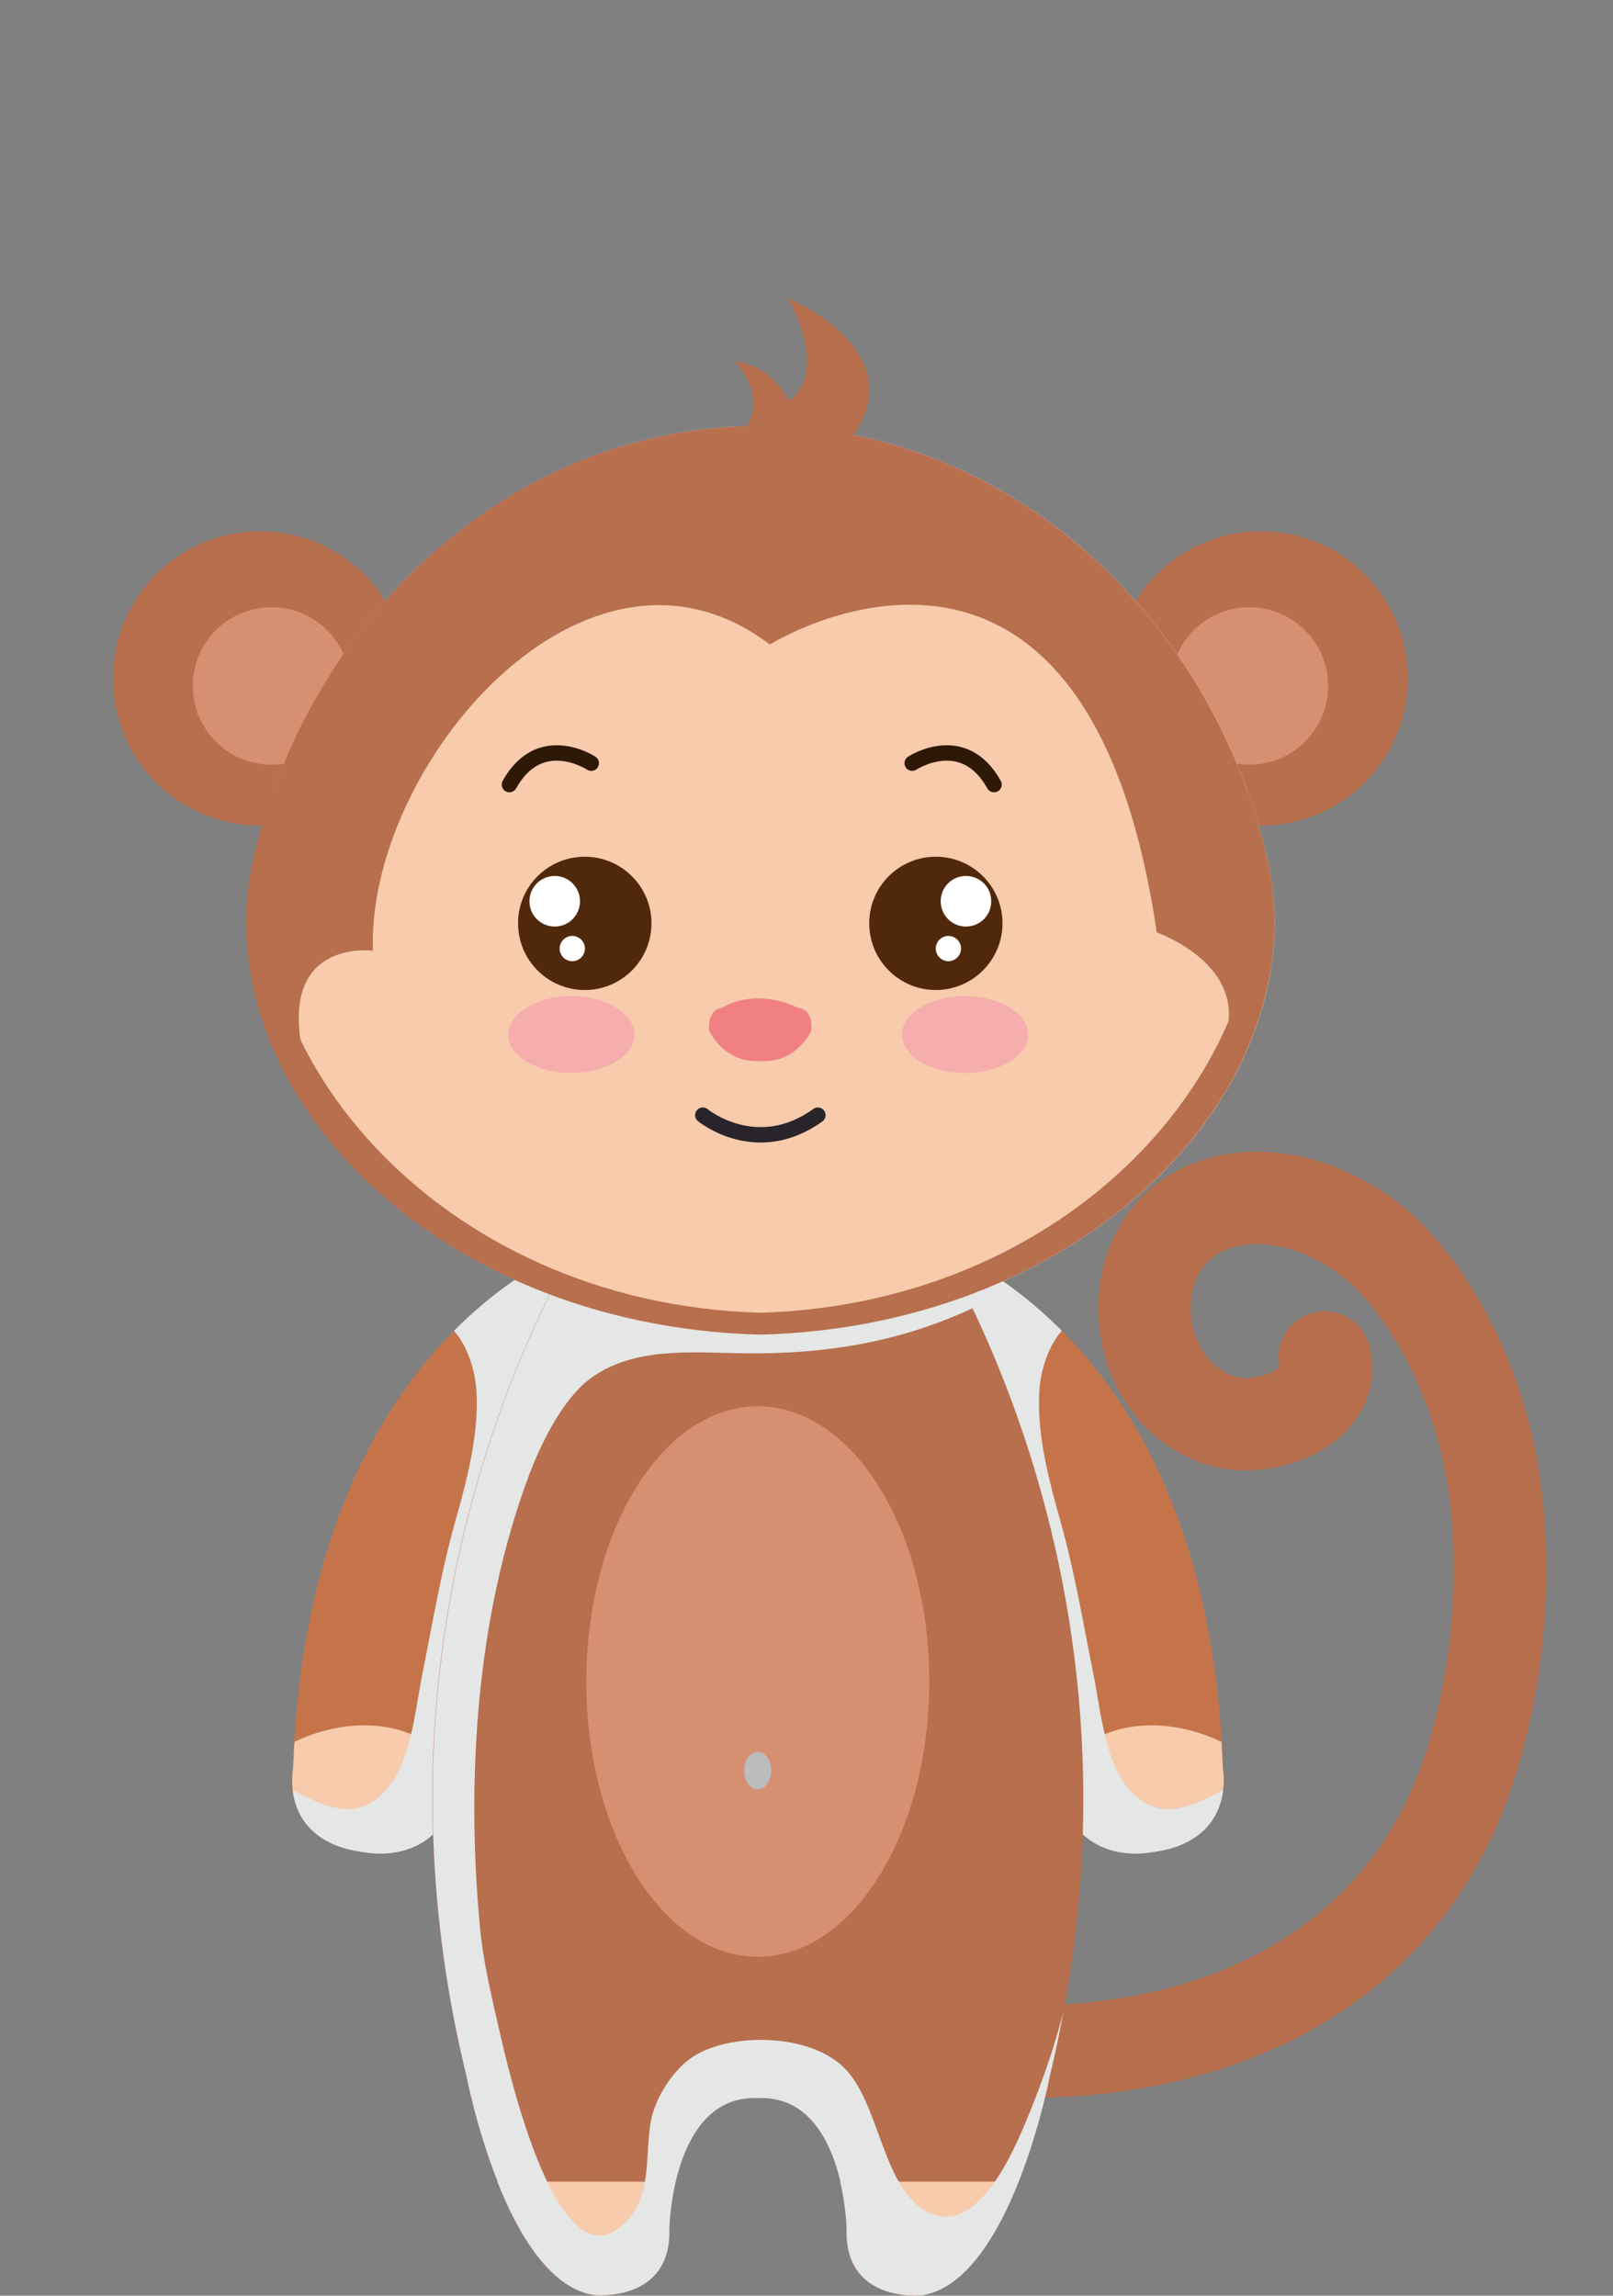 <?xml version="1.0" encoding="UTF-8"?>
<svg xmlns="http://www.w3.org/2000/svg" viewBox="0 0 104.68 148.96">
  <rect x="0" y="0" width="104.68" height="148.96" fill="#808080" stroke="none"/>
  <defs>
    <style>
      .cls-1 {
        fill: #50290d;
      }

      .cls-2 {
        fill: #b76f4e;
      }

      .cls-3 {
        stroke: #b76f4e;
        stroke-width: 6px;
      }

      .cls-3, .cls-4 {
        stroke-linejoin: round;
      }

      .cls-3, .cls-4, .cls-5 {
        fill: none;
        stroke-linecap: round;
      }

      .cls-6 {
        fill: #f7cbac;
      }

      .cls-7 {
        fill: #d78f71;
      }

      .cls-8 {
        isolation: isolate;
      }

      .cls-9 {
        fill: #bbbcbe;
      }

      .cls-9, .cls-10 {
        mix-blend-mode: multiply;
      }

      .cls-11 {
        fill: #f6adad;
      }

      .cls-12 {
        fill: #fff;
      }

      .cls-10 {
        fill: #e5e6e6;
      }

      .cls-13 {
        fill: #c5744a;
      }

      .cls-14 {
        fill: #f18083;
      }

      .cls-4 {
        stroke: #29252a;
      }

      .cls-5 {
        stroke: #2e1806;
        stroke-miterlimit: 10;
      }
    </style>
  </defs>
  <g class="cls-8">
    <g id="Layer_1" data-name="Layer 1">
      <g>
        <path class="cls-3" d="M66.67,133.12c13.18,0,24.9-5.82,28.89-19.04,1.65-5.46,2.18-11.48,1.49-17.15-.65-5.4-2.93-11.16-6.67-15.17-2.89-3.1-7.94-5.1-11.99-3.43-6,2.47-5.22,11.96.89,13.87,2.8.87,7.5-.94,6.69-4.12"/>
        <g>
          <g>
            <path class="cls-13" d="M39.44,80.05s-19.38,4.81-20.43,34.69c0,0-.93,4.79,4.71,5.45,0,0,4.72.98,5.94-4.02,0,0,.7-26.46,11-32.37,0,0,1.92-2.45-1.22-3.75Z"/>
            <path class="cls-6" d="M19.11,113.03c3.65-1.79,8.47-1.53,10.6,2.15-.03.63-.04,1-.04,1-1.22,5-5.94,4.02-5.94,4.02-5.64-.66-4.71-5.45-4.71-5.45.02-.59.06-1.14.09-1.71Z"/>
            <path class="cls-10" d="M24.58,116.62c2.05-1.7,2.3-5.34,2.82-7.94.66-3.29,1.21-6.61,2.11-9.83.76-2.71,1.58-5.7,1.41-8.59-.08-1.36-.6-2.95-1.46-3.91,5.03-5.06,9.97-6.3,9.97-6.3,3.14,1.3,1.22,3.75,1.22,3.75-10.3,5.91-11,32.37-11,32.37-1.22,5-5.94,4.02-5.94,4.02-3.64-.43-4.54-2.57-4.72-4.03,1.93.97,3.77,1.96,5.58.46Z"/>
          </g>
          <g>
            <path class="cls-13" d="M58.94,80.05s19.38,4.81,20.43,34.69c0,0,.93,4.79-4.71,5.45,0,0-4.72.98-5.94-4.02,0,0-.7-26.46-11-32.37,0,0-1.92-2.45,1.22-3.75Z"/>
            <path class="cls-6" d="M79.27,113.03c-3.65-1.79-8.47-1.53-10.6,2.15.03.63.04,1,.04,1,1.22,5,5.94,4.02,5.94,4.02,5.64-.66,4.71-5.45,4.71-5.45-.02-.59-.06-1.14-.09-1.71Z"/>
            <path class="cls-10" d="M73.79,116.62c-2.05-1.7-2.3-5.34-2.82-7.94-.66-3.29-1.21-6.61-2.11-9.83-.76-2.71-1.58-5.7-1.41-8.59.08-1.36.6-2.95,1.46-3.91-5.03-5.06-9.97-6.3-9.97-6.3-3.14,1.3-1.22,3.75-1.22,3.75,10.3,5.91,11,32.37,11,32.37,1.22,5,5.94,4.02,5.94,4.02,3.64-.43,4.54-2.57,4.72-4.03-1.93.97-3.77,1.96-5.58.46Z"/>
          </g>
        </g>
        <path class="cls-2" d="M58.43,76.73h-9.25v-.02h-9.25s-17.98,23.99-9.69,57.95c0,0,2.53,13.33,8.29,14.26,0,0,5.06.53,4.89-4.32,0,0,.17-8.7,5.76-8.47v.02c5.59-.23,5.76,8.47,5.76,8.47-.17,4.85,4.89,4.32,4.89,4.32,5.76-.93,8.29-14.26,8.29-14.26,8.29-33.95-9.69-57.95-9.69-57.95Z"/>
        <path class="cls-6" d="M32.27,141.56c1.35,3.41,3.41,6.9,6.26,7.36,0,0,5.06.53,4.89-4.32,0,0,.03-1.39.42-3.04h-11.57Z"/>
        <path class="cls-6" d="M54.52,141.56c.39,1.66.42,3.06.42,3.06-.17,4.85,4.89,4.32,4.89,4.32,2.85-.46,4.91-3.96,6.27-7.38h-11.58Z"/>
        <path class="cls-10" d="M66.78,137.17c-1.01,2.51-3.36,7.97-6.54,6.38-3.03-1.51-3.12-7.21-5.55-9.47-2.24-2.08-6.92-2.18-9.45-.79-1.39.76-2.78,2.77-3.04,4.57-.33,2.26.06,4.54-1.5,6.23-4.43,4.81-7.69-9.7-8.35-12.58-.48-2.1-1-4.28-1.2-6.45-.92-9.71-.21-20.3,3.18-29.33.8-2.14,2.22-4.98,3.98-6.28,2.8-2.07,6.59-1.69,9.77-1.64,5.28.09,10.21-.67,15.05-2.93-2.5-5.24-4.68-8.16-4.68-8.16,0,0-9.25,0-9.25-.02h-9.25s-17.98,23.99-9.69,57.95c0,0,2.53,13.33,8.29,14.26,0,0,5.06.53,4.89-4.32,0,0,.17-8.7,5.76-8.45,5.59-.23,5.76,8.47,5.76,8.47-.17,4.85,4.89,4.32,4.89,4.32,5.76-.93,8.29-14.26,8.29-14.26.34-1.39.62-2.76.87-4.12-.59,2.32-1.41,4.61-2.22,6.61Z"/>
        <g>
          <g>
            <circle class="cls-2" cx="16.88" cy="44.02" r="9.55"/>
            <path class="cls-7" d="M22.73,44.51c0,2.82-2.29,5.11-5.11,5.11s-5.11-2.29-5.11-5.11,2.29-5.11,5.11-5.11,5.11,2.29,5.11,5.11Z"/>
          </g>
          <g>
            <circle class="cls-2" cx="81.82" cy="44.02" r="9.55"/>
            <path class="cls-7" d="M75.97,44.51c0,2.82,2.29,5.11,5.11,5.11s5.11-2.29,5.11-5.11-2.29-5.11-5.11-5.11-5.11,2.29-5.11,5.11Z"/>
          </g>
        </g>
        <path class="cls-6" d="M16.48,55.62c3.51-15.28,16.49-27.99,32.87-27.98,16.38,0,29.36,12.71,32.87,27.98,3.41,14.61-11.3,30.42-32.87,30.98-21.57-.56-36.27-16.38-32.87-30.98Z"/>
        <path class="cls-2" d="M82.21,55.62c-.33-1.45-.75-2.87-1.25-4.26.09.38.18.76.26,1.14,3.3,15.4-10.96,32.08-31.88,32.68-20.92-.59-35.19-17.27-31.88-32.68.08-.38.17-.76.26-1.14-.5,1.39-.91,2.81-1.25,4.26-3.41,14.61,11.3,30.42,32.87,30.98,21.57-.56,36.27-16.38,32.87-30.98Z"/>
        <path class="cls-2" d="M16.34,63.54c-.5-2.61-.48-5.28.13-7.92,3.51-15.28,16.49-27.99,32.87-27.98,16.38,0,29.36,12.71,32.87,27.98.56,2.42.63,4.86.25,7.27l-3.17,5.01c2.22-5.16-4.22-7.4-4.22-7.4-4.63-31.5-25.11-18.68-25.11-18.68-11.88-9.01-26.17,7.8-25.76,19.87,0,0-6.44-.87-4.42,7.17l-3.45-5.32Z"/>
        <g>
          <g>
            <path class="cls-1" d="M42.28,59.91c0,2.39-1.94,4.33-4.33,4.33s-4.33-1.94-4.33-4.33,1.94-4.32,4.33-4.32,4.33,1.94,4.33,4.32Z"/>
            <path class="cls-12" d="M37.64,58.48c0,.91-.73,1.64-1.64,1.64s-1.64-.73-1.64-1.64.73-1.64,1.64-1.64,1.64.73,1.64,1.64Z"/>
            <path class="cls-12" d="M37.96,61.55c0,.45-.37.82-.82.82s-.82-.37-.82-.82.37-.82.82-.82.82.37.82.82Z"/>
          </g>
          <g>
            <path class="cls-1" d="M56.41,59.91c0,2.39,1.94,4.33,4.32,4.33s4.33-1.94,4.33-4.33-1.94-4.32-4.33-4.32-4.32,1.94-4.32,4.32Z"/>
            <path class="cls-12" d="M61.05,58.48c0,.91.73,1.64,1.64,1.64s1.64-.73,1.64-1.64-.73-1.64-1.64-1.64-1.64.73-1.64,1.64Z"/>
            <path class="cls-12" d="M60.73,61.55c0,.45.37.82.82.82s.82-.37.82-.82-.37-.82-.82-.82-.82.37-.82.82Z"/>
          </g>
          <g>
            <path class="cls-11" d="M66.72,67.13c0,1.38-1.83,2.49-4.09,2.49s-4.09-1.12-4.09-2.49,1.83-2.49,4.09-2.49,4.09,1.12,4.09,2.49Z"/>
            <path class="cls-11" d="M41.17,67.13c0,1.38-1.83,2.49-4.09,2.49s-4.09-1.12-4.09-2.49,1.83-2.49,4.09-2.49,4.09,1.12,4.09,2.49Z"/>
          </g>
        </g>
        <path class="cls-4" d="M45.61,72.36s3.48,2.87,7.47,0"/>
        <path class="cls-14" d="M51.81,65.4s.94,0,.85,1.46c0,0-.92,2.14-3.32,1.99-2.4.15-3.32-1.99-3.32-1.99-.09-1.46.85-1.46.85-1.46,0,0,1.95-1.39,4.93,0Z"/>
        <path class="cls-2" d="M47.72,28.56s2.65-1.99,0-5.11c0,0,2.17.07,3.45,2.55,0,0,2.71-1.39,0-6.63,0,0,9.56,3.91,2.85,10.48l-6.3-1.29Z"/>
        <g>
          <path class="cls-5" d="M59.2,49.52s3.32-2.19,5.31,1.39"/>
          <path class="cls-5" d="M38.37,49.52s-3.32-2.19-5.31,1.39"/>
        </g>
        <g>
          <path class="cls-7" d="M60.31,109.11c0,9.87-4.98,17.86-11.13,17.86s-11.13-8-11.13-17.86,4.98-17.86,11.13-17.86,11.13,8,11.13,17.86Z"/>
          <path class="cls-9" d="M50.05,114.89c0,.67-.39,1.22-.88,1.22s-.88-.55-.88-1.22.39-1.22.88-1.22.88.55.88,1.22Z"/>
        </g>
      </g>
    </g>
  </g>
</svg>